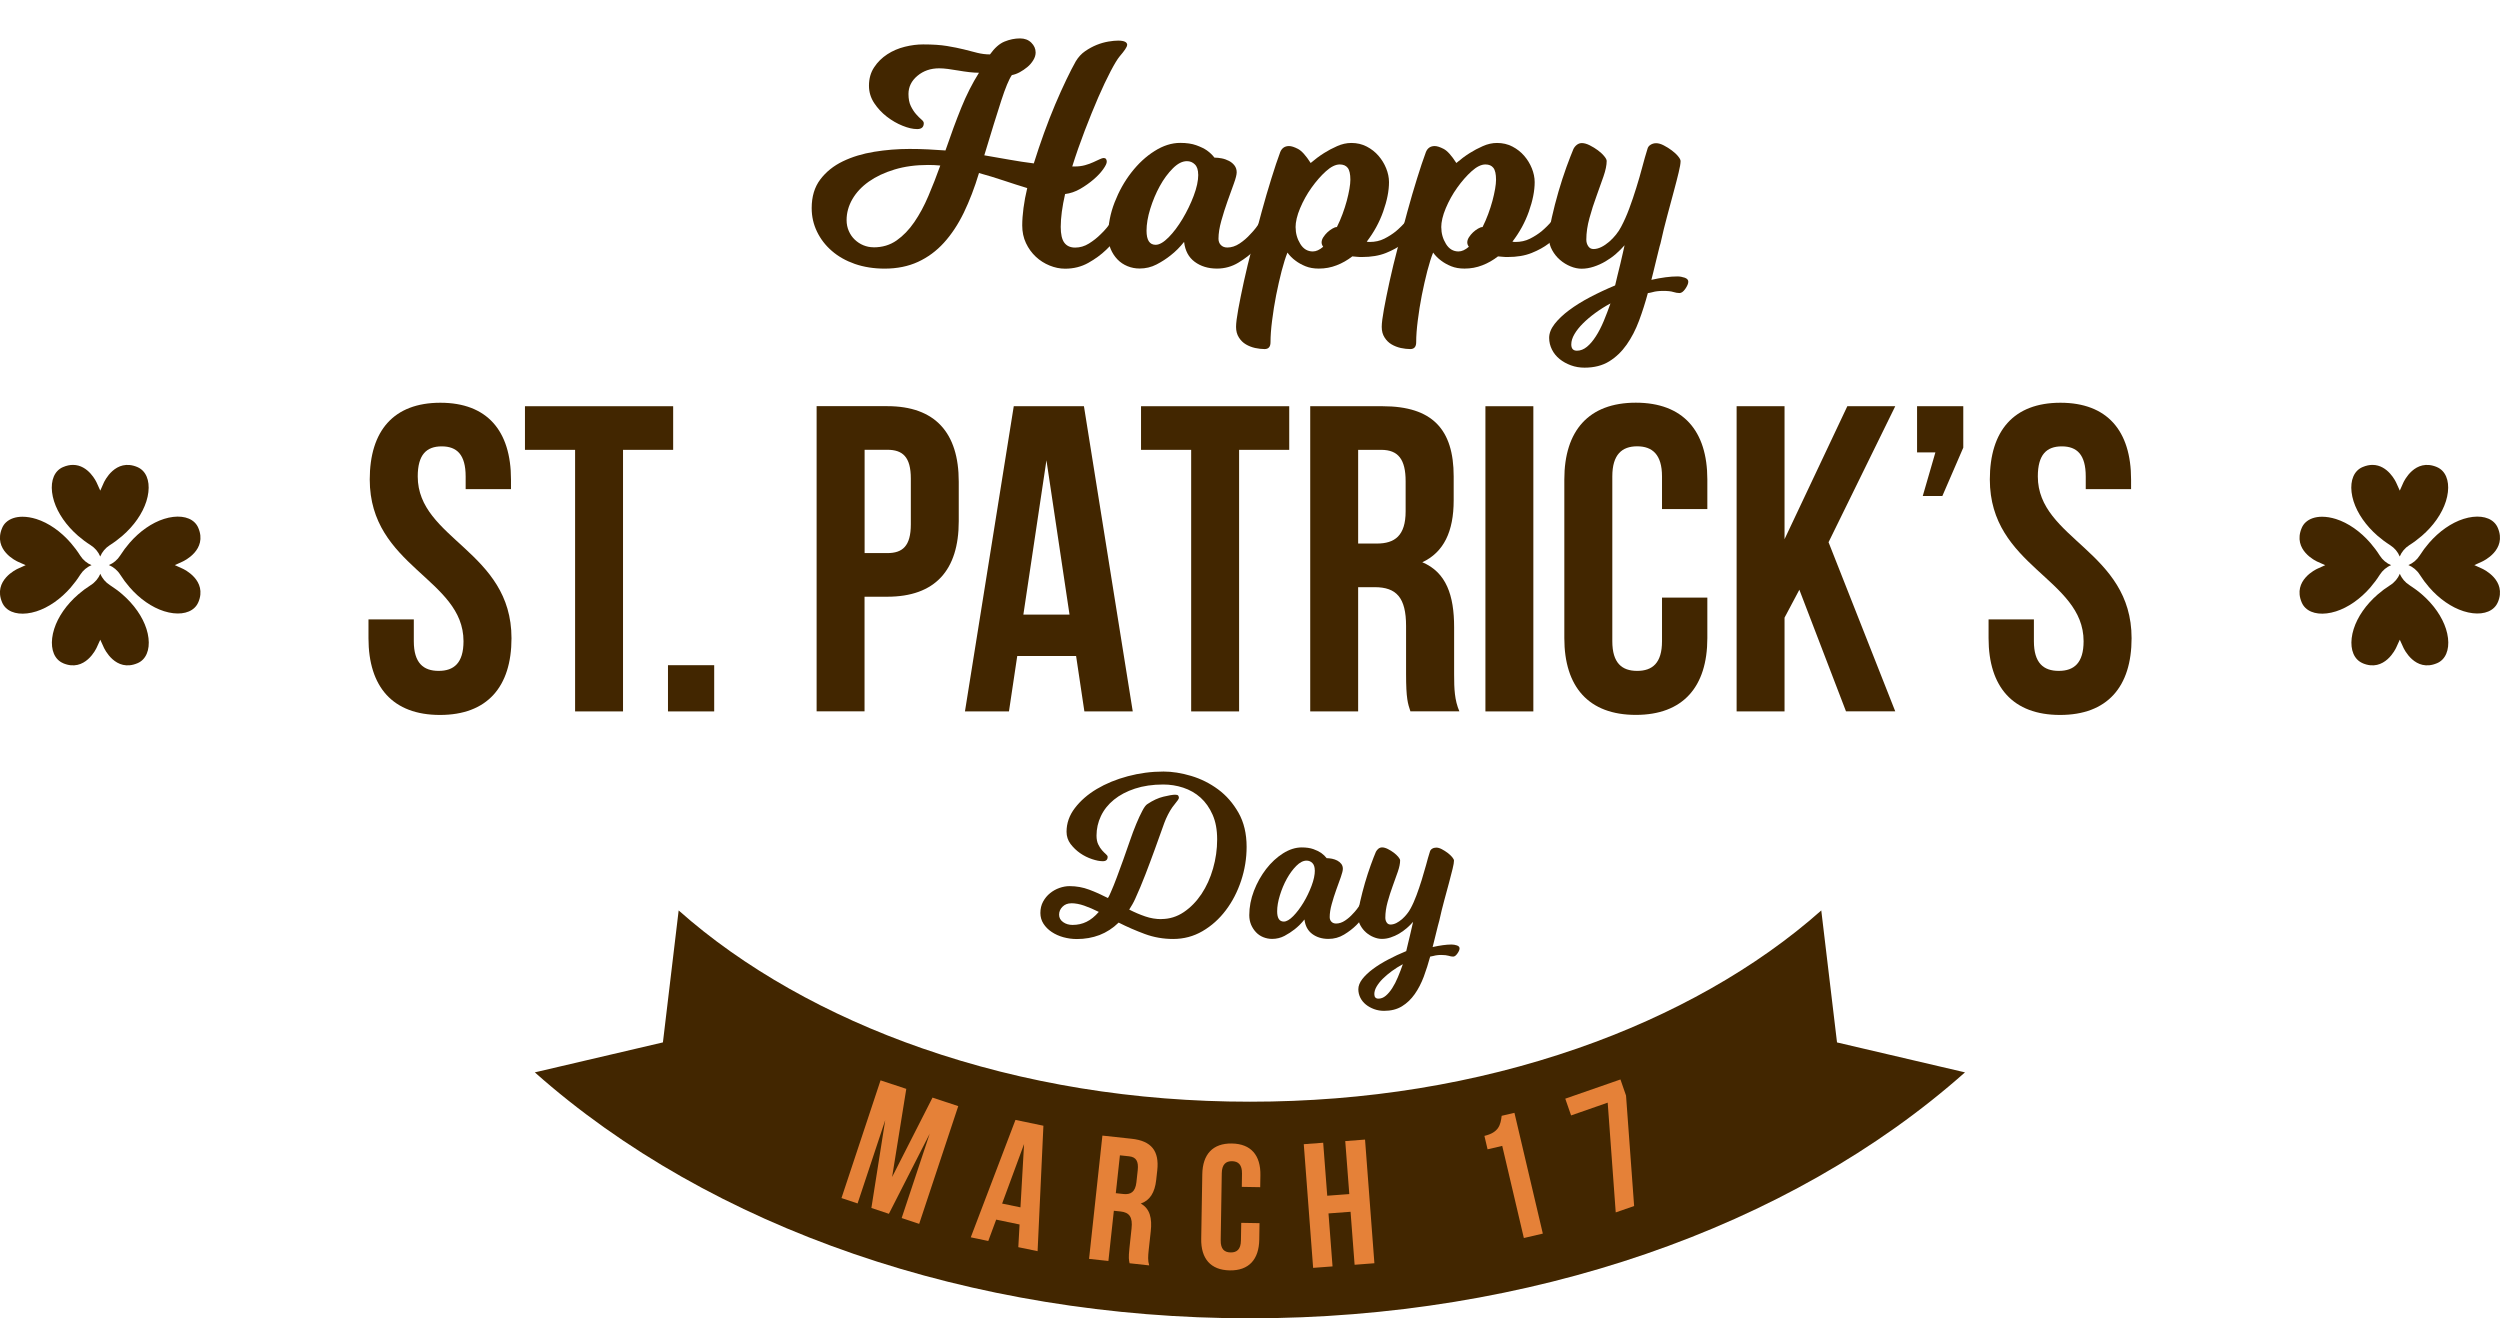 <?xml version="1.0" encoding="UTF-8"?><svg id="b" xmlns="http://www.w3.org/2000/svg" viewBox="0 0 395.41 208.51"><g id="c"><path d="M69.65,63.7c7.38,0,11.17,4.41,11.17,12.14v1.52h-7.17v-2c0-3.45-1.38-4.76-3.79-4.76s-3.79,1.31-3.79,4.76c0,9.93,14.83,11.79,14.83,25.58,0,7.72-3.86,12.14-11.31,12.14s-11.31-4.41-11.31-12.14v-2.97h7.17v3.45c0,3.45,1.52,4.69,3.93,4.69s3.93-1.24,3.93-4.69c0-9.93-14.83-11.79-14.83-25.58,0-7.72,3.79-12.14,11.17-12.14Z" style="fill:#422600; stroke-width:0px;"/><path d="M83.03,64.25h23.44v6.9h-7.93v41.37h-7.58v-41.37h-7.93v-6.9Z" style="fill:#422600; stroke-width:0px;"/><path d="M112.96,105.21v7.31h-7.31v-7.31h7.31Z" style="fill:#422600; stroke-width:0px;"/><path d="M151.64,76.18v6.27c0,7.72-3.72,11.93-11.31,11.93h-3.59v18.13h-7.58v-48.27h11.17c7.58,0,11.31,4.21,11.31,11.93ZM136.75,71.14v16.34h3.59c2.41,0,3.72-1.1,3.72-4.55v-7.24c0-3.45-1.31-4.55-3.72-4.55h-3.59Z" style="fill:#422600; stroke-width:0px;"/><path d="M179.16,112.52h-7.65l-1.31-8.76h-9.31l-1.31,8.76h-6.96l7.72-48.27h11.1l7.72,48.27ZM161.85,97.21h7.31l-3.65-24.41-3.65,24.41Z" style="fill:#422600; stroke-width:0px;"/><path d="M180.47,64.25h23.44v6.9h-7.93v41.37h-7.58v-41.37h-7.93v-6.9Z" style="fill:#422600; stroke-width:0px;"/><path d="M223.08,112.52c-.41-1.24-.69-2-.69-5.93v-7.58c0-4.48-1.52-6.14-4.96-6.14h-2.62v19.65h-7.58v-48.27h11.45c7.86,0,11.24,3.65,11.24,11.1v3.79c0,4.96-1.59,8.21-4.96,9.79,3.79,1.59,5.03,5.24,5.03,10.27v7.45c0,2.34.07,4.07.83,5.86h-7.72ZM214.81,71.14v14.83h2.96c2.83,0,4.55-1.24,4.55-5.1v-4.76c0-3.45-1.17-4.96-3.86-4.96h-3.65Z" style="fill:#422600; stroke-width:0px;"/><path d="M234.94,64.25h7.58v48.27h-7.58v-48.27Z" style="fill:#422600; stroke-width:0px;"/><path d="M270.04,94.52v6.41c0,7.72-3.86,12.14-11.31,12.14s-11.31-4.41-11.31-12.14v-25.1c0-7.72,3.86-12.14,11.31-12.14s11.31,4.41,11.31,12.14v4.69h-7.17v-5.17c0-3.45-1.52-4.76-3.93-4.76s-3.93,1.31-3.93,4.76v26.07c0,3.45,1.52,4.69,3.93,4.69s3.93-1.24,3.93-4.69v-6.9h7.17Z" style="fill:#422600; stroke-width:0px;"/><path d="M284.59,93.28l-2.34,4.41v14.83h-7.58v-48.27h7.58v21.03l9.93-21.03h7.58l-10.55,21.51,10.55,26.75h-7.79l-7.38-19.24Z" style="fill:#422600; stroke-width:0px;"/><path d="M303.21,71.56v-7.31h7.31v6.55l-3.31,7.65h-3.1l2-6.9h-2.9Z" style="fill:#422600; stroke-width:0px;"/><path d="M325.89,63.7c7.38,0,11.17,4.41,11.17,12.14v1.52h-7.17v-2c0-3.45-1.38-4.76-3.79-4.76s-3.79,1.31-3.79,4.76c0,9.93,14.83,11.79,14.83,25.58,0,7.72-3.86,12.14-11.31,12.14s-11.31-4.41-11.31-12.14v-2.97h7.17v3.45c0,3.45,1.52,4.69,3.93,4.69s3.93-1.24,3.93-4.69c0-9.93-14.83-11.79-14.83-25.58,0-7.72,3.79-12.14,11.17-12.14Z" style="fill:#422600; stroke-width:0px;"/><path d="M290.55,164.87l-2.49-20.87c-10.2,9.06-23.52,16.6-38.53,21.81-16.13,5.6-33.57,8.44-51.83,8.44s-35.7-2.84-51.83-8.44c-15.01-5.21-28.33-12.75-38.53-21.81l-2.49,20.87-20.26,4.74c27.83,24.72,69.06,38.9,113.1,38.9s85.27-14.18,113.1-38.9l-20.26-4.74Z" style="fill:#422600; stroke-width:0px;"/><path d="M141.1,186.16l6.39-12.56,4.07,1.35-6.18,18.62-2.77-.92,4.44-13.35-6.46,12.68-2.77-.92,2.19-13.89-4.37,13.17-2.55-.85,6.18-18.62,4.07,1.35-2.24,13.93Z" style="fill:#e58138; stroke-width:0px;"/><path d="M164.11,197.89l-3.05-.63.2-3.59-3.7-.77-1.25,3.38-2.77-.58,7.07-18.57,4.42.92-.92,19.84ZM158.49,190.36l2.91.6.57-10.01-3.47,9.41Z" style="fill:#e58138; stroke-width:0px;"/><path d="M178.66,199.81c-.11-.52-.19-.84-.02-2.43l.33-3.07c.2-1.81-.34-2.55-1.74-2.7l-1.06-.11-.86,7.94-3.06-.33,2.11-19.5,4.62.5c3.18.34,4.38,1.97,4.06,4.98l-.17,1.53c-.22,2.01-1,3.25-2.44,3.74,1.46.81,1.8,2.34,1.58,4.37l-.33,3.01c-.1.95-.15,1.65.08,2.4l-3.12-.34ZM177.13,182.73l-.65,5.99,1.2.13c1.14.12,1.89-.3,2.06-1.86l.21-1.92c.15-1.39-.26-2.06-1.34-2.18l-1.48-.16Z" style="fill:#e58138; stroke-width:0px;"/><path d="M199.21,193.46l-.04,2.61c-.05,3.14-1.65,4.91-4.67,4.86-3.03-.05-4.57-1.87-4.51-5.01l.17-10.2c.05-3.14,1.65-4.91,4.68-4.86,3.03.05,4.56,1.87,4.51,5.01l-.03,1.9-2.91-.05.03-2.1c.02-1.4-.58-1.94-1.57-1.96-.98-.02-1.61.51-1.63,1.91l-.17,10.59c-.02,1.4.58,1.92,1.57,1.93.98.02,1.61-.48,1.63-1.88l.05-2.8,2.91.05Z" style="fill:#e58138; stroke-width:0px;"/><path d="M210.76,200.3l-3.07.23-1.48-19.56,3.07-.23.64,8.38,3.49-.26-.64-8.38,3.13-.24,1.48,19.56-3.13.24-.64-8.38-3.49.26.64,8.38Z" style="fill:#e58138; stroke-width:0px;"/><path d="M234.77,179.66c2.32-.54,2.57-1.79,2.74-3.18l2.02-.47,4.49,19.1-3,.7-3.42-14.57-2.32.54-.5-2.13Z" style="fill:#e58138; stroke-width:0px;"/><path d="M256.3,170.74l.88,2.54,1.28,17.47-2.91,1.01-1.27-17.36-5.79,2.02-.92-2.65,8.73-3.04Z" style="fill:#e58138; stroke-width:0px;"/><path d="M178.26,7.16c0,.26-.4.86-1.19,1.78-.33.4-.8,1.17-1.41,2.33-.61,1.16-1.26,2.54-1.96,4.14-.69,1.6-1.4,3.35-2.13,5.25-.73,1.9-1.39,3.79-1.98,5.67h.45c.56,0,1.08-.07,1.56-.2.48-.13.92-.29,1.31-.47.4-.18.73-.34,1.02-.47.28-.13.49-.2.62-.2.33,0,.5.2.5.59,0,.26-.19.66-.57,1.19-.38.53-.88,1.07-1.51,1.61-.63.54-1.33,1.04-2.11,1.49-.78.45-1.58.72-2.4.82-.46,2.02-.69,3.75-.69,5.2,0,1.16.19,1.99.57,2.5.38.51.95.77,1.71.77s1.49-.21,2.18-.64c.69-.43,1.32-.92,1.88-1.49.63-.59,1.22-1.3,1.78-2.13.07-.1.17-.21.3-.35.1-.07.21-.14.32-.22.12-.08.26-.12.42-.12.23,0,.45.09.67.27.21.18.32.42.32.72,0,.13-.02.26-.07.4-.05.13-.11.27-.17.4-.1.13-.18.3-.25.5-.73,1.16-1.55,2.16-2.48,3.02-.79.76-1.73,1.45-2.82,2.06-1.09.61-2.31.92-3.67.92-.83,0-1.64-.17-2.45-.5-.81-.33-1.54-.79-2.18-1.39s-1.16-1.31-1.56-2.16c-.4-.84-.59-1.78-.59-2.8,0-.83.07-1.74.2-2.75.13-1.01.33-2.06.59-3.15-1.19-.36-2.43-.76-3.72-1.19-1.29-.43-2.59-.83-3.91-1.19-.69,2.31-1.5,4.4-2.4,6.27-.91,1.87-1.96,3.45-3.15,4.76-1.19,1.31-2.55,2.31-4.09,3.02-1.54.71-3.3,1.07-5.28,1.07-1.72,0-3.29-.25-4.71-.74-1.42-.5-2.63-1.18-3.64-2.06-1.01-.87-1.79-1.89-2.35-3.05-.56-1.16-.84-2.39-.84-3.72,0-1.82.45-3.33,1.36-4.53.91-1.21,2.1-2.16,3.57-2.87,1.47-.71,3.12-1.21,4.96-1.51,1.83-.3,3.69-.45,5.57-.45,1.02,0,2.01.02,2.95.07s1.86.11,2.75.17c.86-2.51,1.69-4.76,2.5-6.76.81-2,1.74-3.84,2.8-5.53-.46,0-.98-.03-1.56-.1-.58-.07-1.15-.15-1.71-.25-.56-.1-1.11-.18-1.64-.25-.53-.07-.99-.1-1.39-.1-1.35,0-2.5.4-3.44,1.19s-1.41,1.75-1.41,2.87c0,.76.12,1.4.37,1.91.25.51.53.94.84,1.29.31.35.59.63.84.84s.37.4.37.57c0,.63-.35.94-1.04.94s-1.43-.17-2.3-.52c-.88-.35-1.71-.83-2.5-1.44-.79-.61-1.46-1.33-2.01-2.16-.54-.83-.82-1.73-.82-2.73,0-1.12.27-2.1.82-2.92.54-.83,1.24-1.51,2.08-2.06s1.77-.94,2.77-1.19c1.01-.25,1.97-.37,2.9-.37,1.49,0,2.74.08,3.77.25,1.02.17,1.92.35,2.68.54.76.2,1.46.38,2.11.54s1.31.25,2.01.25c.73-1.02,1.49-1.7,2.3-2.03.81-.33,1.63-.5,2.45-.5.73,0,1.32.22,1.78.67.46.45.69.97.69,1.56,0,.4-.12.8-.37,1.21-.25.41-.56.78-.94,1.09-.38.31-.78.59-1.21.82-.43.23-.84.38-1.24.45-.46.66-1.02,2.01-1.68,4.04-.66,2.03-1.55,4.91-2.68,8.65,1.35.23,2.68.46,3.96.69,1.29.23,2.58.43,3.87.59.5-1.59,1.03-3.18,1.61-4.78.58-1.6,1.17-3.12,1.78-4.56.61-1.44,1.2-2.74,1.76-3.91.56-1.17,1.06-2.14,1.49-2.9.4-.66.89-1.2,1.49-1.61s1.21-.74,1.83-.99c.63-.25,1.24-.42,1.83-.52.59-.1,1.11-.15,1.54-.15.96,0,1.44.23,1.44.69ZM138.17,39.12c1.39,0,2.6-.36,3.64-1.09s1.97-1.69,2.8-2.9c.83-1.21,1.57-2.58,2.23-4.14.66-1.55,1.29-3.15,1.88-4.81-.33-.03-.65-.06-.97-.07-.31-.02-.64-.02-.97-.02-1.95,0-3.72.24-5.3.72-1.59.48-2.94,1.12-4.06,1.91s-1.99,1.72-2.6,2.77c-.61,1.06-.92,2.16-.92,3.32,0,.63.12,1.21.35,1.73.23.53.54.98.94,1.36s.85.68,1.36.89c.51.21,1.05.32,1.61.32Z" style="fill:#422600; stroke-width:0px;"/><path d="M201,36.39c-.73,1.16-1.54,2.18-2.43,3.07-.76.76-1.66,1.45-2.7,2.08s-2.17.94-3.39.94c-1.39,0-2.56-.36-3.52-1.07-.96-.71-1.52-1.76-1.68-3.15-.66.83-1.37,1.54-2.13,2.13-.66.53-1.4,1.01-2.23,1.44-.83.43-1.72.64-2.68.64-.66,0-1.3-.12-1.91-.37-.61-.25-1.14-.6-1.59-1.07s-.8-1.01-1.07-1.64c-.26-.63-.4-1.32-.4-2.08,0-1.78.34-3.55,1.02-5.3.68-1.75,1.56-3.33,2.65-4.73,1.09-1.4,2.31-2.54,3.67-3.39,1.35-.86,2.71-1.29,4.06-1.29.99,0,1.83.12,2.53.37.69.25,1.26.52,1.69.82.5.36.89.74,1.19,1.14.36,0,.75.04,1.16.12.41.08.79.22,1.14.4.35.18.64.42.87.72.23.3.35.66.35,1.09,0,.36-.15.96-.45,1.78-.3.83-.63,1.74-.99,2.75-.36,1.01-.69,2.05-.99,3.12-.3,1.07-.45,2.02-.45,2.85,0,.4.12.73.37.99.25.26.59.4,1.02.4.66,0,1.31-.21,1.96-.64.64-.43,1.21-.92,1.71-1.49.59-.59,1.14-1.3,1.64-2.13.03-.1.12-.21.25-.35.07-.07.17-.14.3-.22.13-.08.28-.12.45-.12.26,0,.5.1.72.3.21.2.32.43.32.69,0,.13-.02.26-.07.37-.05.12-.11.24-.17.37-.07.13-.13.28-.2.45ZM189.51,27.62c0-.73-.17-1.26-.52-1.61-.35-.35-.77-.52-1.26-.52-.73,0-1.47.38-2.23,1.14-.76.76-1.45,1.69-2.06,2.8-.61,1.11-1.11,2.3-1.51,3.59s-.59,2.45-.59,3.47c0,1.49.48,2.23,1.44,2.23.59,0,1.28-.4,2.06-1.19.78-.79,1.51-1.77,2.2-2.92.69-1.16,1.28-2.37,1.76-3.64.48-1.27.72-2.39.72-3.34Z" style="fill:#422600; stroke-width:0px;"/><path d="M224.04,36.39c-.56.83-1.27,1.54-2.13,2.13-.73.56-1.63,1.06-2.7,1.49-1.07.43-2.34.64-3.79.64-.23,0-.48,0-.74-.03-.26-.02-.53-.04-.79-.07-.76.59-1.59,1.07-2.48,1.41-.89.35-1.83.52-2.82.52-.79,0-1.49-.12-2.11-.37-.61-.25-1.13-.54-1.56-.87-.5-.36-.93-.79-1.29-1.29-.3.73-.6,1.69-.92,2.9-.31,1.21-.6,2.49-.87,3.84-.26,1.35-.48,2.69-.64,4.01-.17,1.32-.25,2.46-.25,3.42,0,.73-.31,1.09-.94,1.09-.46,0-.96-.06-1.49-.17-.53-.12-1.02-.31-1.46-.57-.45-.26-.82-.63-1.11-1.09-.3-.46-.45-1.02-.45-1.68,0-.59.12-1.53.35-2.8.23-1.27.53-2.73.89-4.39.36-1.65.79-3.43,1.29-5.33.5-1.9,1-3.78,1.51-5.65s1.02-3.62,1.54-5.28c.51-1.65.98-3.05,1.41-4.21.26-.63.73-.94,1.39-.94.36,0,.83.15,1.41.45.58.3,1.25,1.04,2.01,2.23.69-.59,1.4-1.12,2.13-1.58.63-.4,1.31-.76,2.06-1.09.74-.33,1.49-.5,2.25-.5.89,0,1.7.19,2.43.57.73.38,1.35.87,1.86,1.46.51.59.92,1.26,1.21,1.98s.45,1.45.45,2.18c0,1.39-.31,2.94-.92,4.66-.61,1.72-1.48,3.3-2.6,4.76.1.03.25.05.45.05.86,0,1.64-.17,2.33-.52.69-.35,1.3-.74,1.83-1.17.59-.5,1.16-1.06,1.68-1.68.03-.1.12-.21.25-.35.07-.07.17-.14.3-.22.13-.08.28-.12.45-.12.26,0,.5.1.72.3.21.2.32.43.32.69,0,.13-.02.26-.07.37-.05.12-.11.24-.17.37-.07.13-.13.28-.2.45ZM204.92,35.95c0,.96.25,1.83.74,2.63s1.16,1.19,1.98,1.19c.53,0,1.07-.25,1.64-.74-.17-.23-.25-.46-.25-.69,0-.26.09-.54.27-.82.18-.28.4-.54.64-.77.25-.23.51-.43.79-.59.28-.17.52-.25.72-.25.33-.66.63-1.35.89-2.06.26-.71.49-1.4.67-2.08.18-.68.32-1.3.42-1.88.1-.58.15-1.07.15-1.46,0-.89-.14-1.52-.42-1.88-.28-.36-.7-.54-1.26-.54-.66,0-1.39.36-2.18,1.07-.79.71-1.55,1.58-2.28,2.6-.73,1.02-1.33,2.11-1.81,3.25-.48,1.14-.72,2.16-.72,3.05Z" style="fill:#422600; stroke-width:0px;"/><path d="M247.08,36.39c-.56.83-1.27,1.54-2.13,2.13-.73.56-1.63,1.06-2.7,1.49-1.07.43-2.34.64-3.79.64-.23,0-.48,0-.74-.03-.26-.02-.53-.04-.79-.07-.76.59-1.59,1.07-2.48,1.41-.89.35-1.83.52-2.82.52-.79,0-1.49-.12-2.11-.37-.61-.25-1.13-.54-1.56-.87-.5-.36-.93-.79-1.29-1.29-.3.73-.6,1.69-.92,2.9-.31,1.21-.6,2.49-.87,3.84-.26,1.35-.48,2.69-.64,4.01-.17,1.32-.25,2.46-.25,3.42,0,.73-.31,1.09-.94,1.09-.46,0-.96-.06-1.49-.17-.53-.12-1.02-.31-1.46-.57-.45-.26-.82-.63-1.11-1.09-.3-.46-.45-1.02-.45-1.68,0-.59.12-1.53.35-2.8.23-1.27.53-2.73.89-4.39.36-1.65.79-3.43,1.29-5.33.5-1.9,1-3.78,1.51-5.65s1.02-3.62,1.54-5.28c.51-1.65.98-3.05,1.41-4.21.26-.63.73-.94,1.39-.94.36,0,.83.15,1.41.45.58.3,1.25,1.04,2.01,2.23.69-.59,1.4-1.12,2.13-1.58.63-.4,1.31-.76,2.06-1.09.74-.33,1.49-.5,2.25-.5.89,0,1.7.19,2.43.57.73.38,1.35.87,1.86,1.46.51.59.92,1.26,1.21,1.98s.45,1.45.45,2.18c0,1.39-.31,2.94-.92,4.66-.61,1.72-1.48,3.3-2.6,4.76.1.03.25.05.45.05.86,0,1.64-.17,2.33-.52.69-.35,1.3-.74,1.83-1.17.59-.5,1.16-1.06,1.68-1.68.03-.1.12-.21.25-.35.07-.07.17-.14.3-.22.13-.08.28-.12.45-.12.26,0,.5.1.72.3.21.2.32.43.32.69,0,.13-.02.26-.07.37-.05.12-.11.24-.17.37-.07.13-.13.28-.2.45ZM227.96,35.95c0,.96.25,1.83.74,2.63s1.16,1.19,1.98,1.19c.53,0,1.07-.25,1.64-.74-.17-.23-.25-.46-.25-.69,0-.26.09-.54.27-.82.18-.28.4-.54.64-.77.25-.23.51-.43.79-.59.28-.17.52-.25.72-.25.33-.66.63-1.35.89-2.06.26-.71.49-1.4.67-2.08.18-.68.32-1.3.42-1.88.1-.58.15-1.07.15-1.46,0-.89-.14-1.52-.42-1.88-.28-.36-.7-.54-1.26-.54-.66,0-1.39.36-2.18,1.07-.79.71-1.55,1.58-2.28,2.6-.73,1.02-1.33,2.11-1.81,3.25-.48,1.14-.72,2.16-.72,3.05Z" style="fill:#422600; stroke-width:0px;"/><path d="M255.46,45.12c.1-.43.22-.95.37-1.56.15-.61.3-1.22.45-1.83.15-.61.28-1.19.4-1.73.12-.54.21-.95.27-1.21-.4.46-.85.92-1.36,1.36-.51.45-1.07.84-1.66,1.19s-1.21.63-1.86.84c-.64.21-1.28.32-1.91.32-.56,0-1.15-.12-1.76-.37-.61-.25-1.16-.59-1.66-1.02-.5-.43-.91-.94-1.24-1.54-.33-.59-.5-1.22-.5-1.88,0-.89.15-2,.45-3.32.3-1.32.64-2.67,1.04-4.04.4-1.37.82-2.67,1.26-3.89.45-1.22.82-2.18,1.11-2.87.13-.26.31-.49.55-.67.23-.18.5-.27.79-.27.36,0,.78.12,1.24.35.46.23.89.5,1.29.79.4.3.73.6.99.92.26.31.4.57.4.77,0,.66-.17,1.47-.5,2.43-.33.96-.7,2-1.11,3.12-.41,1.12-.79,2.28-1.11,3.47-.33,1.19-.5,2.33-.5,3.42,0,.4.1.74.3,1.04s.48.45.84.45c.4,0,.81-.11,1.24-.32.43-.21.84-.5,1.24-.84s.76-.73,1.09-1.14c.33-.41.59-.82.79-1.21.46-.86.89-1.82,1.29-2.9.4-1.07.77-2.16,1.11-3.27.35-1.11.66-2.19.94-3.25.28-1.06.55-2.01.82-2.87.07-.3.23-.53.5-.69.26-.17.56-.25.89-.25.36,0,.77.12,1.21.35.45.23.87.5,1.26.79.4.3.73.6.99.92.26.31.4.57.4.77,0,.36-.1.96-.3,1.78-.2.83-.45,1.83-.77,3-.31,1.17-.66,2.46-1.04,3.87-.38,1.4-.74,2.87-1.07,4.38-.07.2-.17.57-.3,1.12-.13.54-.27,1.12-.42,1.71-.15.59-.29,1.17-.42,1.73-.13.56-.23.96-.3,1.19,1.62-.36,2.99-.54,4.11-.54.4,0,.78.07,1.16.2.38.13.57.35.57.64s-.16.67-.47,1.12c-.31.45-.62.67-.92.67s-.63-.06-.99-.17c-.36-.12-.91-.17-1.64-.17-.3,0-.59.02-.87.05-.28.03-.54.08-.77.15-.26.07-.51.12-.74.15-.4,1.49-.86,2.94-1.39,4.36-.53,1.42-1.18,2.68-1.96,3.79-.78,1.11-1.7,1.99-2.77,2.65-1.07.66-2.37.99-3.89.99-.76,0-1.48-.12-2.16-.37-.68-.25-1.27-.58-1.78-.99-.51-.41-.92-.91-1.21-1.49s-.45-1.2-.45-1.86c0-.73.29-1.46.87-2.21.58-.74,1.35-1.47,2.3-2.18.96-.71,2.06-1.4,3.32-2.06,1.26-.66,2.56-1.27,3.91-1.83ZM249.41,55.47c.56,0,1.09-.21,1.59-.62s.97-.97,1.41-1.66c.45-.69.86-1.5,1.24-2.4.38-.91.73-1.84,1.07-2.8-.86.46-1.66.97-2.4,1.51s-1.4,1.1-1.96,1.66c-.56.56-1.01,1.12-1.34,1.69-.33.56-.5,1.11-.5,1.63,0,.66.3.99.89.99Z" style="fill:#422600; stroke-width:0px;"/><path d="M183.67,145.36c1.3,0,2.49-.37,3.57-1.1,1.08-.73,2.01-1.69,2.8-2.87.78-1.18,1.39-2.52,1.82-4.02.43-1.5.65-3.04.65-4.6s-.24-2.82-.72-3.91c-.48-1.09-1.12-2-1.91-2.71-.79-.71-1.71-1.23-2.74-1.57-1.03-.34-2.09-.5-3.17-.5-1.66,0-3.15.22-4.46.65-1.31.43-2.42,1.02-3.32,1.75-.9.73-1.59,1.59-2.06,2.58-.47.99-.7,2.02-.7,3.1,0,.55.09,1.02.27,1.39.18.37.38.69.61.94.23.25.43.46.61.61.18.16.27.29.27.42,0,.46-.25.69-.76.69s-1.05-.11-1.71-.33c-.66-.22-1.29-.53-1.88-.94-.59-.41-1.09-.9-1.52-1.46-.42-.57-.63-1.21-.63-1.93,0-1.35.44-2.6,1.32-3.75.88-1.15,2.03-2.16,3.46-3.01,1.43-.85,3.07-1.53,4.91-2.02s3.72-.74,5.65-.74c1.37,0,2.83.23,4.37.69,1.54.46,2.96,1.17,4.26,2.13,1.3.96,2.37,2.19,3.23,3.7.85,1.5,1.28,3.3,1.28,5.39,0,1.83-.29,3.61-.87,5.36-.58,1.74-1.38,3.3-2.42,4.67-1.03,1.37-2.26,2.47-3.68,3.3-1.42.83-2.97,1.24-4.65,1.24-1.56,0-3.06-.26-4.49-.79-1.43-.53-2.81-1.13-4.13-1.8-.91.89-1.92,1.54-3.03,1.97-1.11.42-2.3.63-3.57.63-.75,0-1.46-.1-2.15-.29s-1.3-.47-1.84-.83c-.54-.36-.97-.79-1.3-1.3-.32-.5-.49-1.07-.49-1.7,0-.67.14-1.27.43-1.8.29-.53.65-.97,1.1-1.33.44-.36.94-.64,1.48-.83s1.08-.29,1.61-.29c1.08,0,2.12.19,3.1.56.99.37,1.97.81,2.96,1.32.1-.14.18-.29.25-.45.07-.16.14-.32.22-.49.29-.65.6-1.42.94-2.33.34-.9.68-1.84,1.03-2.81.35-.97.69-1.95,1.03-2.94.34-.99.67-1.88,1.01-2.69.34-.81.65-1.5.96-2.07.3-.58.57-.94.81-1.08.87-.58,1.71-.97,2.54-1.17.83-.2,1.45-.31,1.86-.31.24,0,.4.05.47.14.07.1.11.22.11.36s-.23.49-.7,1.05c-.47.55-.92,1.31-1.35,2.27-.12.26-.34.84-.65,1.73s-.69,1.95-1.14,3.17c-.45,1.23-.93,2.53-1.46,3.9-.53,1.37-1.07,2.66-1.62,3.86-.14.31-.29.61-.45.88-.16.28-.32.55-.49.81.84.43,1.68.79,2.53,1.08.84.29,1.7.43,2.56.43ZM169.42,142.87c-.55,0-1.01.18-1.37.54-.36.36-.54.78-.54,1.26s.21.87.63,1.17c.42.3.92.45,1.5.45.79,0,1.53-.16,2.2-.49.67-.32,1.32-.85,1.95-1.57-.82-.41-1.59-.74-2.31-.99-.72-.25-1.41-.38-2.06-.38Z" style="fill:#422600; stroke-width:0px;"/><path d="M216.32,144.06c-.53.84-1.12,1.59-1.77,2.24-.55.55-1.21,1.06-1.97,1.52-.76.46-1.58.68-2.47.68-1.01,0-1.86-.26-2.56-.78-.7-.52-1.11-1.28-1.23-2.29-.48.6-1,1.12-1.55,1.55-.48.38-1.02.73-1.62,1.05-.6.31-1.25.47-1.95.47-.48,0-.94-.09-1.39-.27-.45-.18-.83-.44-1.15-.78-.32-.34-.58-.73-.78-1.19-.19-.46-.29-.96-.29-1.51,0-1.3.25-2.58.74-3.86.49-1.27,1.14-2.42,1.93-3.45.79-1.02,1.68-1.84,2.67-2.47.99-.62,1.97-.94,2.96-.94.72,0,1.33.09,1.84.27.5.18.91.38,1.23.6.36.26.65.54.87.83.26,0,.55.03.85.09.3.06.58.16.83.29.25.13.46.31.63.52.17.22.25.48.25.79,0,.26-.11.7-.32,1.3-.22.6-.46,1.27-.72,2-.27.73-.5,1.49-.72,2.27-.22.78-.32,1.47-.32,2.07,0,.29.09.53.27.72.18.19.43.29.74.29.48,0,.96-.16,1.42-.47.47-.31.88-.67,1.24-1.08.43-.43.83-.95,1.19-1.55.02-.07.08-.16.18-.25.05-.05.12-.1.22-.16.1-.06.2-.09.32-.09.19,0,.37.07.52.22.16.14.23.31.23.5,0,.1-.02.19-.05.27-.04.08-.08.17-.13.27s-.1.21-.14.33ZM207.95,137.67c0-.53-.13-.92-.38-1.17-.25-.25-.56-.38-.92-.38-.53,0-1.07.28-1.62.83-.55.55-1.05,1.23-1.5,2.04-.45.81-.81,1.68-1.1,2.62-.29.94-.43,1.78-.43,2.53,0,1.08.35,1.62,1.05,1.62.43,0,.93-.29,1.5-.87s1.1-1.29,1.61-2.13.93-1.73,1.28-2.65c.35-.93.52-1.74.52-2.44Z" style="fill:#422600; stroke-width:0px;"/><path d="M222.42,150.41c.07-.31.16-.69.27-1.14.11-.45.22-.89.32-1.33.11-.45.2-.87.29-1.26.08-.4.15-.69.2-.88-.29.34-.62.67-.99.99-.37.32-.78.61-1.21.87-.43.25-.88.46-1.35.61-.47.16-.93.23-1.39.23-.41,0-.84-.09-1.28-.27-.45-.18-.85-.43-1.21-.74s-.66-.69-.9-1.12-.36-.89-.36-1.37c0-.65.11-1.46.32-2.42.22-.96.47-1.94.76-2.94s.6-1.94.92-2.83c.32-.89.6-1.59.81-2.09.1-.19.23-.35.4-.49.17-.13.36-.2.58-.2.26,0,.56.08.9.25.34.17.65.36.94.58.29.22.53.44.72.67.19.23.29.42.29.56,0,.48-.12,1.07-.36,1.77-.24.7-.51,1.46-.81,2.27-.3.82-.57,1.66-.81,2.53-.24.87-.36,1.7-.36,2.49,0,.29.07.54.22.76.14.22.35.32.61.32.29,0,.59-.08.9-.23.31-.16.61-.36.9-.61s.55-.53.79-.83c.24-.3.43-.59.58-.88.34-.62.65-1.33.94-2.11.29-.78.56-1.57.81-2.38.25-.8.48-1.59.69-2.36.2-.77.4-1.47.6-2.09.05-.22.17-.38.36-.5.19-.12.41-.18.65-.18.26,0,.56.08.88.25.32.17.63.36.92.58s.53.44.72.67c.19.23.29.42.29.56,0,.26-.07.7-.22,1.3-.14.6-.33,1.33-.56,2.18-.23.85-.48,1.79-.76,2.81-.28,1.02-.54,2.09-.78,3.19-.05.14-.12.42-.22.81-.1.4-.2.81-.31,1.25-.11.43-.21.85-.31,1.26-.1.41-.17.7-.22.87,1.18-.26,2.18-.4,2.99-.4.29,0,.57.05.85.14.28.1.42.25.42.47s-.11.49-.34.81c-.23.33-.45.49-.67.49s-.46-.04-.72-.13c-.27-.08-.66-.13-1.19-.13-.22,0-.43.01-.63.04-.2.02-.39.06-.56.11-.19.05-.37.08-.54.11-.29,1.08-.63,2.14-1.01,3.17-.39,1.03-.86,1.95-1.43,2.76s-1.24,1.45-2.02,1.93c-.78.48-1.73.72-2.83.72-.55,0-1.08-.09-1.57-.27-.49-.18-.93-.42-1.3-.72-.37-.3-.67-.66-.88-1.08s-.32-.87-.32-1.35c0-.53.21-1.06.63-1.61.42-.54.98-1.07,1.68-1.59.7-.52,1.5-1.02,2.42-1.5.91-.48,1.86-.93,2.85-1.33ZM218.02,157.95c.41,0,.79-.15,1.15-.45s.7-.7,1.03-1.21c.32-.5.63-1.09.9-1.75.28-.66.54-1.34.78-2.04-.63.34-1.21.7-1.75,1.1-.54.4-1.02.8-1.43,1.21-.41.41-.73.82-.97,1.23-.24.41-.36.81-.36,1.19,0,.48.22.72.65.72Z" style="fill:#422600; stroke-width:0px;"/><path d="M374.92,92.89c.53-.61,1.03-1.28,1.48-1.99.44-.69,1.07-1.22,1.79-1.51-.72-.3-1.35-.82-1.79-1.51-.45-.71-.95-1.38-1.48-1.99-1.59-1.84-3.53-3.19-5.46-3.8-.77-.24-1.51-.36-2.19-.36-1.08,0-2,.31-2.62.9-.26.24-.46.54-.6.87-1.5,3.52,2.32,5.27,2.48,5.34l1.24.55-1.24.56c-.16.07-3.98,1.84-2.48,5.34.14.33.34.62.6.87,1.01.97,2.81,1.17,4.81.54,1.92-.61,3.86-1.96,5.46-3.8Z" style="fill:#422600; stroke-width:0px;"/><path d="M395.06,95.28c1.5-3.5-2.32-5.27-2.48-5.34l-1.23-.56,1.23-.56c.16-.07,3.98-1.84,2.48-5.34-.14-.33-.34-.62-.6-.87-1.01-.97-2.81-1.17-4.81-.54-1.93.61-3.86,1.96-5.46,3.8-.53.61-1.03,1.28-1.48,1.99-.44.69-1.07,1.22-1.79,1.51.72.3,1.35.82,1.79,1.51.45.71.95,1.38,1.48,1.99,1.59,1.84,3.53,3.19,5.46,3.8,2,.63,3.8.43,4.81-.54.25-.24.46-.53.6-.87Z" style="fill:#422600; stroke-width:0px;"/><path d="M373.66,104.89c3.5,1.5,5.27-2.32,5.34-2.48l.56-1.23.56,1.23c.07.16,1.84,3.98,5.34,2.48.33-.14.62-.34.87-.6.97-1.01,1.17-2.81.54-4.81-.61-1.92-1.96-3.86-3.8-5.46-.61-.53-1.28-1.02-1.99-1.48-.69-.44-1.22-1.07-1.51-1.79-.3.72-.82,1.35-1.51,1.79-.71.45-1.38.95-1.99,1.48-1.84,1.59-3.19,3.53-3.8,5.46-.63,2-.43,3.8.54,4.81.24.25.54.46.87.6Z" style="fill:#422600; stroke-width:0px;"/><path d="M385.45,73.88c-3.52-1.5-5.27,2.32-5.34,2.48l-.55,1.24-.56-1.24c-.06-.14-1.31-2.83-3.76-2.83-.48,0-1,.1-1.58.35-.33.14-.62.34-.87.6-.97,1.01-1.17,2.81-.54,4.81.61,1.92,1.96,3.86,3.8,5.46.61.53,1.28,1.03,1.99,1.48.69.44,1.22,1.07,1.51,1.79.3-.72.82-1.35,1.51-1.79.71-.45,1.38-.95,1.99-1.48,1.84-1.59,3.19-3.53,3.8-5.46.63-2,.43-3.8-.54-4.81-.24-.25-.54-.46-.87-.6Z" style="fill:#422600; stroke-width:0px;"/><path d="M11.21,92.89c.53-.61,1.03-1.28,1.48-1.99.44-.69,1.07-1.22,1.79-1.51-.72-.3-1.35-.82-1.79-1.51-.45-.71-.95-1.38-1.48-1.99-1.59-1.84-3.53-3.19-5.46-3.8-.77-.24-1.51-.36-2.19-.36-1.08,0-2,.31-2.62.9-.26.24-.46.54-.6.87-1.5,3.52,2.32,5.27,2.48,5.34l1.24.55-1.24.56c-.16.07-3.98,1.84-2.48,5.34.14.33.34.62.6.87,1.01.97,2.81,1.17,4.81.54,1.92-.61,3.86-1.96,5.46-3.8Z" style="fill:#422600; stroke-width:0px;"/><path d="M31.36,95.28c1.5-3.5-2.32-5.27-2.48-5.34l-1.23-.56,1.23-.56c.16-.07,3.98-1.84,2.48-5.34-.14-.33-.34-.62-.6-.87-1.01-.97-2.81-1.17-4.81-.54-1.93.61-3.86,1.96-5.46,3.8-.53.61-1.03,1.28-1.48,1.99-.44.69-1.07,1.22-1.79,1.51.72.3,1.35.82,1.79,1.51.45.71.95,1.38,1.48,1.99,1.59,1.84,3.53,3.19,5.46,3.8,2,.63,3.8.43,4.81-.54.25-.24.46-.53.6-.87Z" style="fill:#422600; stroke-width:0px;"/><path d="M9.96,104.89c3.5,1.5,5.27-2.32,5.34-2.48l.56-1.23.56,1.23c.07.16,1.84,3.98,5.34,2.48.33-.14.62-.34.87-.6.97-1.01,1.17-2.81.54-4.81-.61-1.92-1.96-3.86-3.8-5.46-.61-.53-1.28-1.02-1.99-1.48-.69-.44-1.22-1.07-1.51-1.79-.3.72-.82,1.35-1.51,1.79-.71.45-1.38.95-1.99,1.48-1.84,1.59-3.19,3.53-3.8,5.46-.63,2-.43,3.8.54,4.81.24.25.54.46.87.6Z" style="fill:#422600; stroke-width:0px;"/><path d="M21.75,73.88c-3.52-1.5-5.27,2.32-5.34,2.48l-.55,1.24-.56-1.24c-.06-.14-1.31-2.83-3.76-2.83-.48,0-1,.1-1.58.35-.33.14-.62.34-.87.6-.97,1.01-1.17,2.81-.54,4.81.61,1.92,1.96,3.86,3.8,5.46.61.53,1.28,1.03,1.99,1.48.69.44,1.22,1.07,1.51,1.79.3-.72.82-1.35,1.51-1.79.71-.45,1.38-.95,1.99-1.48,1.84-1.59,3.19-3.53,3.8-5.46.63-2,.43-3.8-.54-4.81-.24-.25-.54-.46-.87-.6Z" style="fill:#422600; stroke-width:0px;"/></g></svg>